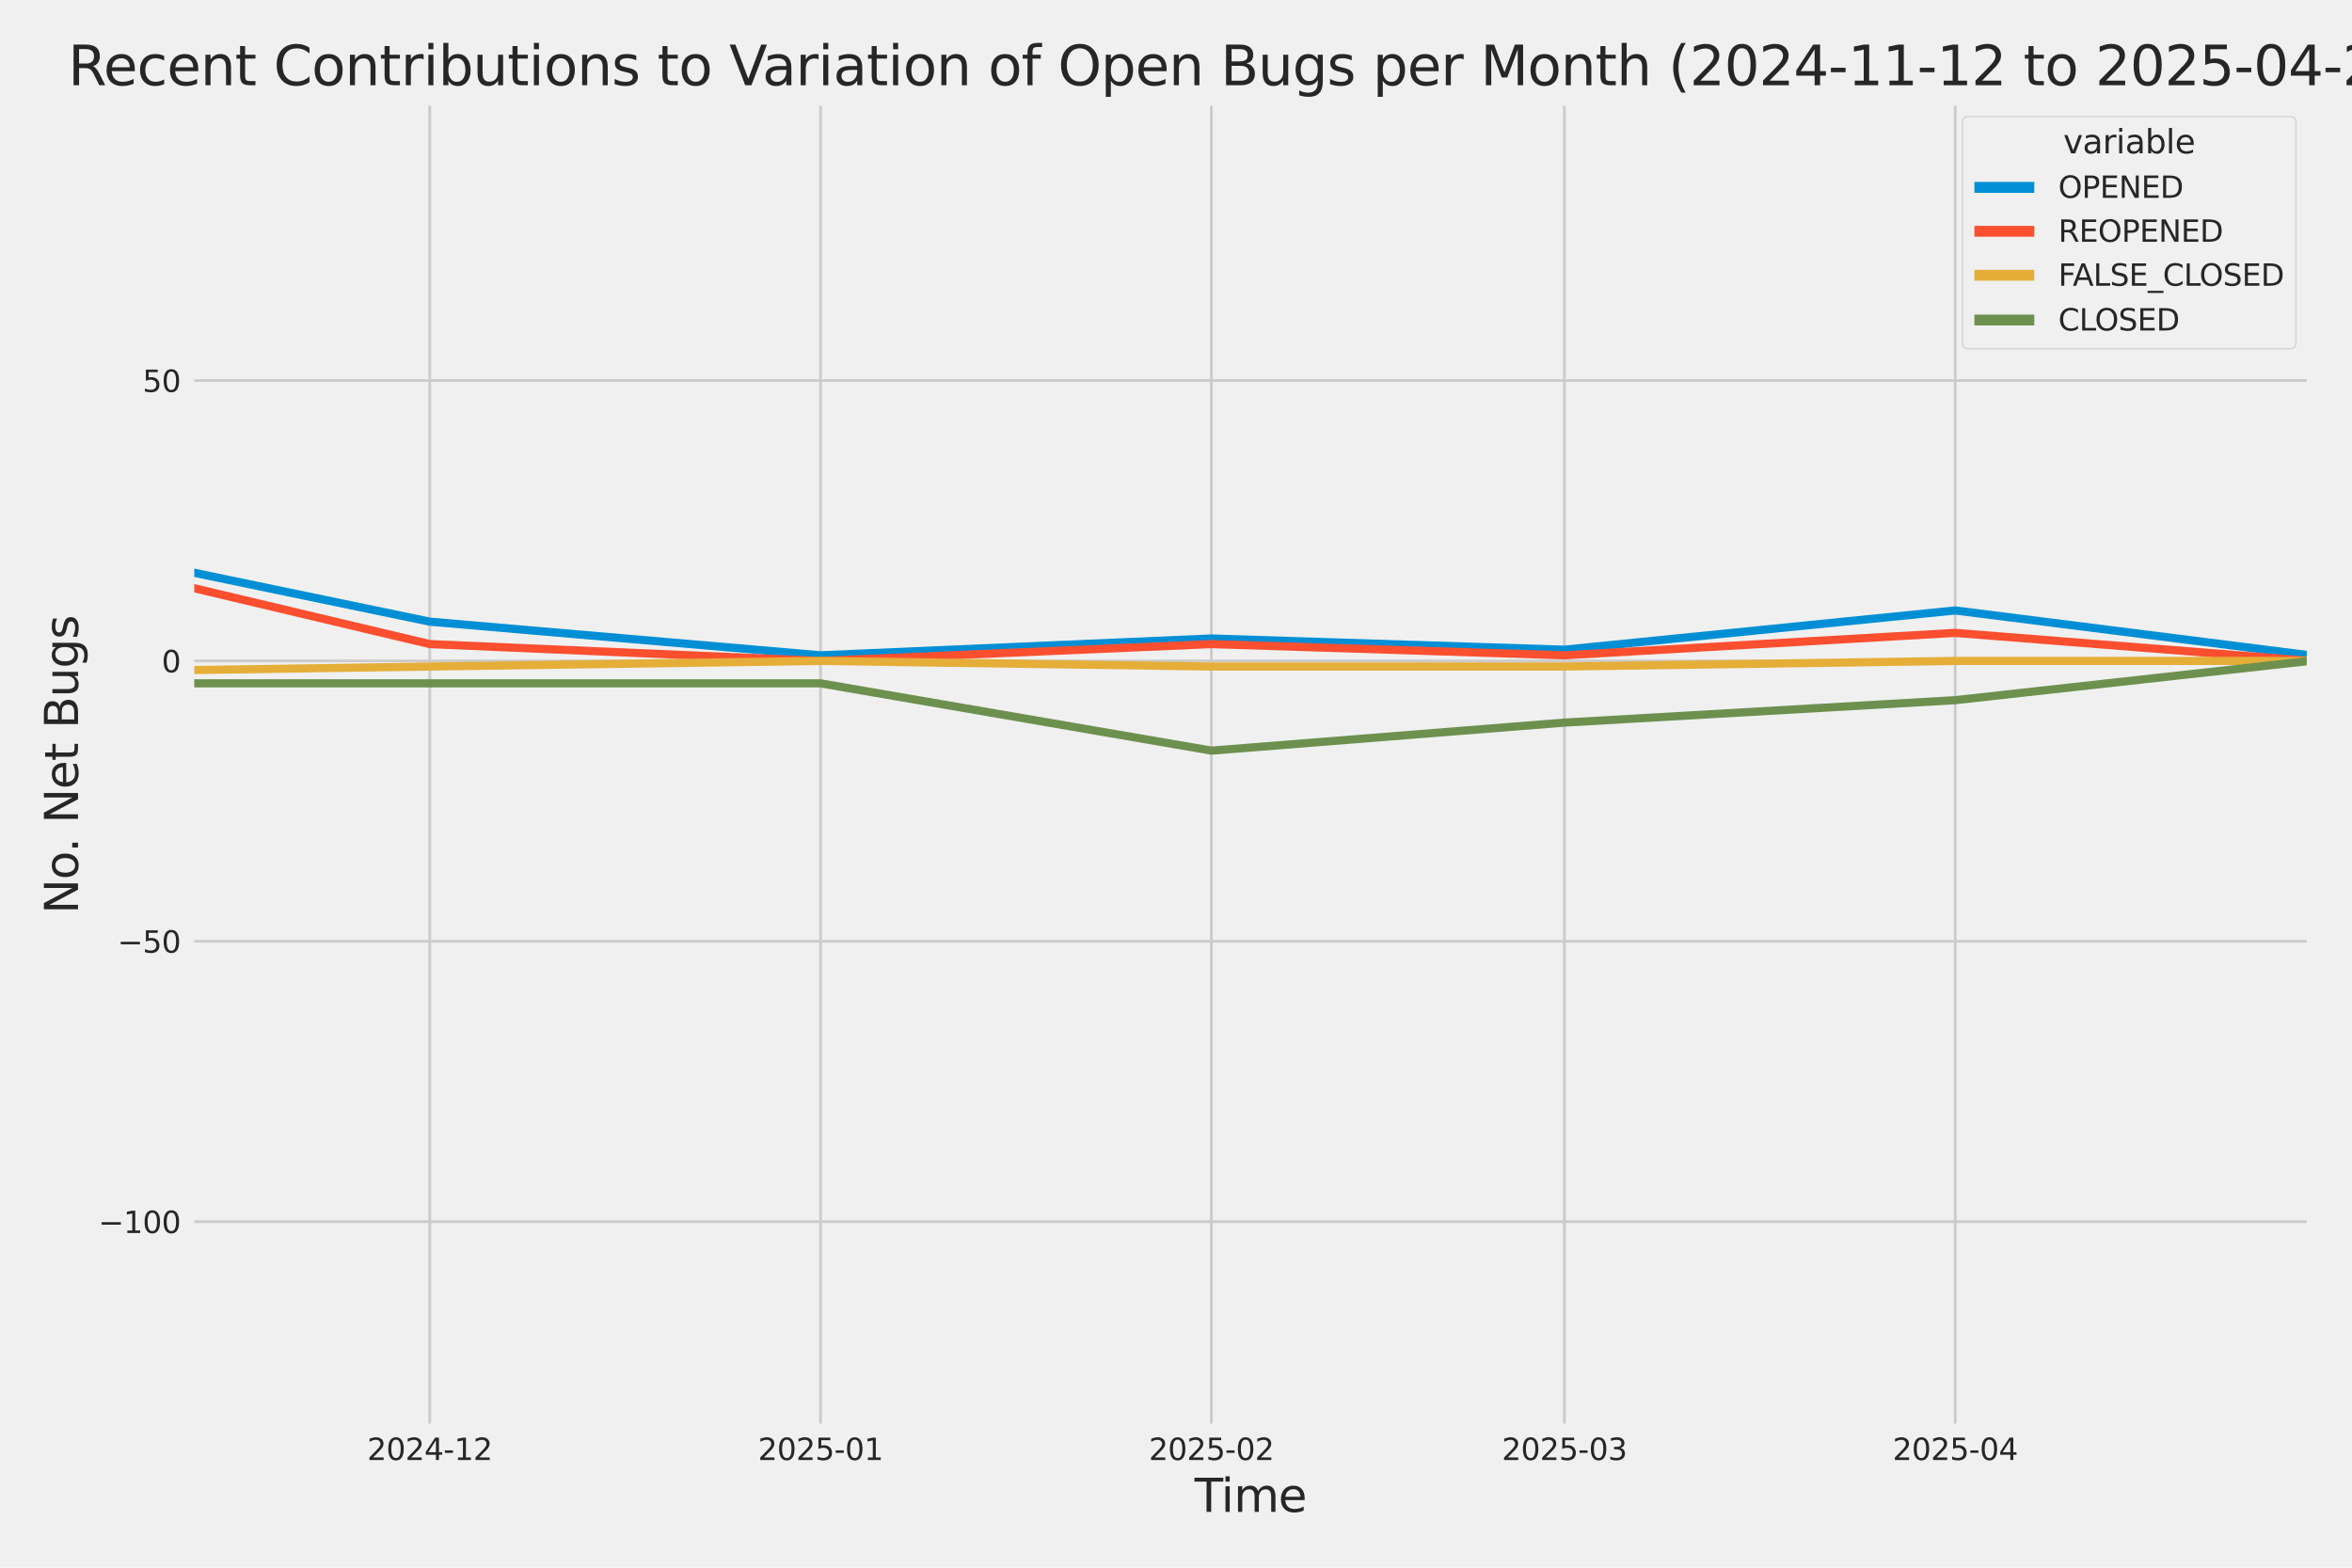 <?xml version="1.0" encoding="utf-8" standalone="no"?>
<!DOCTYPE svg PUBLIC "-//W3C//DTD SVG 1.1//EN"
  "http://www.w3.org/Graphics/SVG/1.1/DTD/svg11.dtd">
<svg xmlns:xlink="http://www.w3.org/1999/xlink" width="864pt" height="576pt" viewBox="0 0 864 576" xmlns="http://www.w3.org/2000/svg" version="1.1">
 <defs>
  <style type="text/css">*{stroke-linejoin: round; stroke-linecap: butt}</style>
 </defs>
 <g id="figure_1">
  <g id="patch_1">
   <path d="M 0 576 
L 864 576 
L 864 0 
L 0 0 
z
" style="fill: #f0f0f0"/>
  </g>
  <g id="axes_1">
   <g id="patch_2">
    <path d="M 69.87 524.58 
L 848.88 524.58 
L 848.88 37.32 
L 69.87 37.32 
z
" style="fill: #f0f0f0"/>
   </g>
   <g id="matplotlib.axis_1">
    <g id="xtick_1">
     <g id="line2d_1">
      <path d="M 157.863 524.58 
L 157.863 37.32 
" clip-path="url(#p06814d4022)" style="fill: none; stroke: #cbcbcb"/>
     </g>
     <g id="text_1">
      <!-- 2024-12 -->
      <g style="fill: #262626" transform="translate(134.883 536.438)scale(0.11 -0.11)">
       <defs>
        <path id="DejaVuSans-32" d="M 1228 531 
L 3431 531 
L 3431 0 
L 469 0 
L 469 531 
Q 828 903 1448 1529 
Q 2069 2156 2228 2338 
Q 2531 2678 2651 2914 
Q 2772 3150 2772 3378 
Q 2772 3750 2511 3984 
Q 2250 4219 1831 4219 
Q 1534 4219 1204 4116 
Q 875 4013 500 3803 
L 500 4441 
Q 881 4594 1212 4672 
Q 1544 4750 1819 4750 
Q 2544 4750 2975 4387 
Q 3406 4025 3406 3419 
Q 3406 3131 3298 2873 
Q 3191 2616 2906 2266 
Q 2828 2175 2409 1742 
Q 1991 1309 1228 531 
z
" transform="scale(0.016)"/>
        <path id="DejaVuSans-30" d="M 2034 4250 
Q 1547 4250 1301 3770 
Q 1056 3291 1056 2328 
Q 1056 1369 1301 889 
Q 1547 409 2034 409 
Q 2525 409 2770 889 
Q 3016 1369 3016 2328 
Q 3016 3291 2770 3770 
Q 2525 4250 2034 4250 
z
M 2034 4750 
Q 2819 4750 3233 4129 
Q 3647 3509 3647 2328 
Q 3647 1150 3233 529 
Q 2819 -91 2034 -91 
Q 1250 -91 836 529 
Q 422 1150 422 2328 
Q 422 3509 836 4129 
Q 1250 4750 2034 4750 
z
" transform="scale(0.016)"/>
        <path id="DejaVuSans-34" d="M 2419 4116 
L 825 1625 
L 2419 1625 
L 2419 4116 
z
M 2253 4666 
L 3047 4666 
L 3047 1625 
L 3713 1625 
L 3713 1100 
L 3047 1100 
L 3047 0 
L 2419 0 
L 2419 1100 
L 313 1100 
L 313 1709 
L 2253 4666 
z
" transform="scale(0.016)"/>
        <path id="DejaVuSans-2d" d="M 313 2009 
L 1997 2009 
L 1997 1497 
L 313 1497 
L 313 2009 
z
" transform="scale(0.016)"/>
        <path id="DejaVuSans-31" d="M 794 531 
L 1825 531 
L 1825 4091 
L 703 3866 
L 703 4441 
L 1819 4666 
L 2450 4666 
L 2450 531 
L 3481 531 
L 3481 0 
L 794 0 
L 794 531 
z
" transform="scale(0.016)"/>
       </defs>
       <use xlink:href="#DejaVuSans-32"/>
       <use xlink:href="#DejaVuSans-30" x="63.623"/>
       <use xlink:href="#DejaVuSans-32" x="127.246"/>
       <use xlink:href="#DejaVuSans-34" x="190.869"/>
       <use xlink:href="#DejaVuSans-2d" x="254.492"/>
       <use xlink:href="#DejaVuSans-31" x="290.576"/>
       <use xlink:href="#DejaVuSans-32" x="354.199"/>
      </g>
     </g>
    </g>
    <g id="xtick_2">
     <g id="line2d_2">
      <path d="M 301.431 524.58 
L 301.431 37.32 
" clip-path="url(#p06814d4022)" style="fill: none; stroke: #cbcbcb"/>
     </g>
     <g id="text_2">
      <!-- 2025-01 -->
      <g style="fill: #262626" transform="translate(278.45 536.438)scale(0.11 -0.11)">
       <defs>
        <path id="DejaVuSans-35" d="M 691 4666 
L 3169 4666 
L 3169 4134 
L 1269 4134 
L 1269 2991 
Q 1406 3038 1543 3061 
Q 1681 3084 1819 3084 
Q 2600 3084 3056 2656 
Q 3513 2228 3513 1497 
Q 3513 744 3044 326 
Q 2575 -91 1722 -91 
Q 1428 -91 1123 -41 
Q 819 9 494 109 
L 494 744 
Q 775 591 1075 516 
Q 1375 441 1709 441 
Q 2250 441 2565 725 
Q 2881 1009 2881 1497 
Q 2881 1984 2565 2268 
Q 2250 2553 1709 2553 
Q 1456 2553 1204 2497 
Q 953 2441 691 2322 
L 691 4666 
z
" transform="scale(0.016)"/>
       </defs>
       <use xlink:href="#DejaVuSans-32"/>
       <use xlink:href="#DejaVuSans-30" x="63.623"/>
       <use xlink:href="#DejaVuSans-32" x="127.246"/>
       <use xlink:href="#DejaVuSans-35" x="190.869"/>
       <use xlink:href="#DejaVuSans-2d" x="254.492"/>
       <use xlink:href="#DejaVuSans-30" x="290.576"/>
       <use xlink:href="#DejaVuSans-31" x="354.199"/>
      </g>
     </g>
    </g>
    <g id="xtick_3">
     <g id="line2d_3">
      <path d="M 444.999 524.58 
L 444.999 37.32 
" clip-path="url(#p06814d4022)" style="fill: none; stroke: #cbcbcb"/>
     </g>
     <g id="text_3">
      <!-- 2025-02 -->
      <g style="fill: #262626" transform="translate(422.018 536.438)scale(0.11 -0.11)">
       <use xlink:href="#DejaVuSans-32"/>
       <use xlink:href="#DejaVuSans-30" x="63.623"/>
       <use xlink:href="#DejaVuSans-32" x="127.246"/>
       <use xlink:href="#DejaVuSans-35" x="190.869"/>
       <use xlink:href="#DejaVuSans-2d" x="254.492"/>
       <use xlink:href="#DejaVuSans-30" x="290.576"/>
       <use xlink:href="#DejaVuSans-32" x="354.199"/>
      </g>
     </g>
    </g>
    <g id="xtick_4">
     <g id="line2d_4">
      <path d="M 574.673 524.58 
L 574.673 37.32 
" clip-path="url(#p06814d4022)" style="fill: none; stroke: #cbcbcb"/>
     </g>
     <g id="text_4">
      <!-- 2025-03 -->
      <g style="fill: #262626" transform="translate(551.692 536.438)scale(0.11 -0.11)">
       <defs>
        <path id="DejaVuSans-33" d="M 2597 2516 
Q 3050 2419 3304 2112 
Q 3559 1806 3559 1356 
Q 3559 666 3084 287 
Q 2609 -91 1734 -91 
Q 1441 -91 1130 -33 
Q 819 25 488 141 
L 488 750 
Q 750 597 1062 519 
Q 1375 441 1716 441 
Q 2309 441 2620 675 
Q 2931 909 2931 1356 
Q 2931 1769 2642 2001 
Q 2353 2234 1838 2234 
L 1294 2234 
L 1294 2753 
L 1863 2753 
Q 2328 2753 2575 2939 
Q 2822 3125 2822 3475 
Q 2822 3834 2567 4026 
Q 2313 4219 1838 4219 
Q 1578 4219 1281 4162 
Q 984 4106 628 3988 
L 628 4550 
Q 988 4650 1302 4700 
Q 1616 4750 1894 4750 
Q 2613 4750 3031 4423 
Q 3450 4097 3450 3541 
Q 3450 3153 3228 2886 
Q 3006 2619 2597 2516 
z
" transform="scale(0.016)"/>
       </defs>
       <use xlink:href="#DejaVuSans-32"/>
       <use xlink:href="#DejaVuSans-30" x="63.623"/>
       <use xlink:href="#DejaVuSans-32" x="127.246"/>
       <use xlink:href="#DejaVuSans-35" x="190.869"/>
       <use xlink:href="#DejaVuSans-2d" x="254.492"/>
       <use xlink:href="#DejaVuSans-30" x="290.576"/>
       <use xlink:href="#DejaVuSans-33" x="354.199"/>
      </g>
     </g>
    </g>
    <g id="xtick_5">
     <g id="line2d_5">
      <path d="M 718.241 524.58 
L 718.241 37.32 
" clip-path="url(#p06814d4022)" style="fill: none; stroke: #cbcbcb"/>
     </g>
     <g id="text_5">
      <!-- 2025-04 -->
      <g style="fill: #262626" transform="translate(695.26 536.438)scale(0.11 -0.11)">
       <use xlink:href="#DejaVuSans-32"/>
       <use xlink:href="#DejaVuSans-30" x="63.623"/>
       <use xlink:href="#DejaVuSans-32" x="127.246"/>
       <use xlink:href="#DejaVuSans-35" x="190.869"/>
       <use xlink:href="#DejaVuSans-2d" x="254.492"/>
       <use xlink:href="#DejaVuSans-30" x="290.576"/>
       <use xlink:href="#DejaVuSans-34" x="354.199"/>
      </g>
     </g>
    </g>
    <g id="text_6">
     <!-- Time -->
     <g style="fill: #262626" transform="translate(438.823 555.491)scale(0.168 -0.168)">
      <defs>
       <path id="DejaVuSans-54" d="M -19 4666 
L 3928 4666 
L 3928 4134 
L 2272 4134 
L 2272 0 
L 1638 0 
L 1638 4134 
L -19 4134 
L -19 4666 
z
" transform="scale(0.016)"/>
       <path id="DejaVuSans-69" d="M 603 3500 
L 1178 3500 
L 1178 0 
L 603 0 
L 603 3500 
z
M 603 4863 
L 1178 4863 
L 1178 4134 
L 603 4134 
L 603 4863 
z
" transform="scale(0.016)"/>
       <path id="DejaVuSans-6d" d="M 3328 2828 
Q 3544 3216 3844 3400 
Q 4144 3584 4550 3584 
Q 5097 3584 5394 3201 
Q 5691 2819 5691 2113 
L 5691 0 
L 5113 0 
L 5113 2094 
Q 5113 2597 4934 2840 
Q 4756 3084 4391 3084 
Q 3944 3084 3684 2787 
Q 3425 2491 3425 1978 
L 3425 0 
L 2847 0 
L 2847 2094 
Q 2847 2600 2669 2842 
Q 2491 3084 2119 3084 
Q 1678 3084 1418 2786 
Q 1159 2488 1159 1978 
L 1159 0 
L 581 0 
L 581 3500 
L 1159 3500 
L 1159 2956 
Q 1356 3278 1631 3431 
Q 1906 3584 2284 3584 
Q 2666 3584 2933 3390 
Q 3200 3197 3328 2828 
z
" transform="scale(0.016)"/>
       <path id="DejaVuSans-65" d="M 3597 1894 
L 3597 1613 
L 953 1613 
Q 991 1019 1311 708 
Q 1631 397 2203 397 
Q 2534 397 2845 478 
Q 3156 559 3463 722 
L 3463 178 
Q 3153 47 2828 -22 
Q 2503 -91 2169 -91 
Q 1331 -91 842 396 
Q 353 884 353 1716 
Q 353 2575 817 3079 
Q 1281 3584 2069 3584 
Q 2775 3584 3186 3129 
Q 3597 2675 3597 1894 
z
M 3022 2063 
Q 3016 2534 2758 2815 
Q 2500 3097 2075 3097 
Q 1594 3097 1305 2825 
Q 1016 2553 972 2059 
L 3022 2063 
z
" transform="scale(0.016)"/>
      </defs>
      <use xlink:href="#DejaVuSans-54"/>
      <use xlink:href="#DejaVuSans-69" x="57.959"/>
      <use xlink:href="#DejaVuSans-6d" x="85.742"/>
      <use xlink:href="#DejaVuSans-65" x="183.154"/>
     </g>
    </g>
   </g>
   <g id="matplotlib.axis_2">
    <g id="ytick_1">
     <g id="line2d_6">
      <path d="M 69.87 448.864 
L 848.88 448.864 
" clip-path="url(#p06814d4022)" style="fill: none; stroke: #cbcbcb"/>
     </g>
     <g id="text_7">
      <!-- −100 -->
      <g style="fill: #262626" transform="translate(36.156 453.043)scale(0.11 -0.11)">
       <defs>
        <path id="DejaVuSans-2212" d="M 678 2272 
L 4684 2272 
L 4684 1741 
L 678 1741 
L 678 2272 
z
" transform="scale(0.016)"/>
       </defs>
       <use xlink:href="#DejaVuSans-2212"/>
       <use xlink:href="#DejaVuSans-31" x="83.789"/>
       <use xlink:href="#DejaVuSans-30" x="147.412"/>
       <use xlink:href="#DejaVuSans-30" x="211.035"/>
      </g>
     </g>
    </g>
    <g id="ytick_2">
     <g id="line2d_7">
      <path d="M 69.87 345.849 
L 848.88 345.849 
" clip-path="url(#p06814d4022)" style="fill: none; stroke: #cbcbcb"/>
     </g>
     <g id="text_8">
      <!-- −50 -->
      <g style="fill: #262626" transform="translate(43.155 350.028)scale(0.11 -0.11)">
       <use xlink:href="#DejaVuSans-2212"/>
       <use xlink:href="#DejaVuSans-35" x="83.789"/>
       <use xlink:href="#DejaVuSans-30" x="147.412"/>
      </g>
     </g>
    </g>
    <g id="ytick_3">
     <g id="line2d_8">
      <path d="M 69.87 242.835 
L 848.88 242.835 
" clip-path="url(#p06814d4022)" style="fill: none; stroke: #cbcbcb"/>
     </g>
     <g id="text_9">
      <!-- 0 -->
      <g style="fill: #262626" transform="translate(59.371 247.014)scale(0.11 -0.11)">
       <use xlink:href="#DejaVuSans-30"/>
      </g>
     </g>
    </g>
    <g id="ytick_4">
     <g id="line2d_9">
      <path d="M 69.87 139.82 
L 848.88 139.82 
" clip-path="url(#p06814d4022)" style="fill: none; stroke: #cbcbcb"/>
     </g>
     <g id="text_10">
      <!-- 50 -->
      <g style="fill: #262626" transform="translate(52.373 143.999)scale(0.11 -0.11)">
       <use xlink:href="#DejaVuSans-35"/>
       <use xlink:href="#DejaVuSans-30" x="63.623"/>
      </g>
     </g>
    </g>
    <g id="text_11">
     <!-- No. Net Bugs -->
     <g style="fill: #262626" transform="translate(28.662 335.777)rotate(-90)scale(0.168 -0.168)">
      <defs>
       <path id="DejaVuSans-4e" d="M 628 4666 
L 1478 4666 
L 3547 763 
L 3547 4666 
L 4159 4666 
L 4159 0 
L 3309 0 
L 1241 3903 
L 1241 0 
L 628 0 
L 628 4666 
z
" transform="scale(0.016)"/>
       <path id="DejaVuSans-6f" d="M 1959 3097 
Q 1497 3097 1228 2736 
Q 959 2375 959 1747 
Q 959 1119 1226 758 
Q 1494 397 1959 397 
Q 2419 397 2687 759 
Q 2956 1122 2956 1747 
Q 2956 2369 2687 2733 
Q 2419 3097 1959 3097 
z
M 1959 3584 
Q 2709 3584 3137 3096 
Q 3566 2609 3566 1747 
Q 3566 888 3137 398 
Q 2709 -91 1959 -91 
Q 1206 -91 779 398 
Q 353 888 353 1747 
Q 353 2609 779 3096 
Q 1206 3584 1959 3584 
z
" transform="scale(0.016)"/>
       <path id="DejaVuSans-2e" d="M 684 794 
L 1344 794 
L 1344 0 
L 684 0 
L 684 794 
z
" transform="scale(0.016)"/>
       <path id="DejaVuSans-20" transform="scale(0.016)"/>
       <path id="DejaVuSans-74" d="M 1172 4494 
L 1172 3500 
L 2356 3500 
L 2356 3053 
L 1172 3053 
L 1172 1153 
Q 1172 725 1289 603 
Q 1406 481 1766 481 
L 2356 481 
L 2356 0 
L 1766 0 
Q 1100 0 847 248 
Q 594 497 594 1153 
L 594 3053 
L 172 3053 
L 172 3500 
L 594 3500 
L 594 4494 
L 1172 4494 
z
" transform="scale(0.016)"/>
       <path id="DejaVuSans-42" d="M 1259 2228 
L 1259 519 
L 2272 519 
Q 2781 519 3026 730 
Q 3272 941 3272 1375 
Q 3272 1813 3026 2020 
Q 2781 2228 2272 2228 
L 1259 2228 
z
M 1259 4147 
L 1259 2741 
L 2194 2741 
Q 2656 2741 2882 2914 
Q 3109 3088 3109 3444 
Q 3109 3797 2882 3972 
Q 2656 4147 2194 4147 
L 1259 4147 
z
M 628 4666 
L 2241 4666 
Q 2963 4666 3353 4366 
Q 3744 4066 3744 3513 
Q 3744 3084 3544 2831 
Q 3344 2578 2956 2516 
Q 3422 2416 3680 2098 
Q 3938 1781 3938 1306 
Q 3938 681 3513 340 
Q 3088 0 2303 0 
L 628 0 
L 628 4666 
z
" transform="scale(0.016)"/>
       <path id="DejaVuSans-75" d="M 544 1381 
L 544 3500 
L 1119 3500 
L 1119 1403 
Q 1119 906 1312 657 
Q 1506 409 1894 409 
Q 2359 409 2629 706 
Q 2900 1003 2900 1516 
L 2900 3500 
L 3475 3500 
L 3475 0 
L 2900 0 
L 2900 538 
Q 2691 219 2414 64 
Q 2138 -91 1772 -91 
Q 1169 -91 856 284 
Q 544 659 544 1381 
z
M 1991 3584 
L 1991 3584 
z
" transform="scale(0.016)"/>
       <path id="DejaVuSans-67" d="M 2906 1791 
Q 2906 2416 2648 2759 
Q 2391 3103 1925 3103 
Q 1463 3103 1205 2759 
Q 947 2416 947 1791 
Q 947 1169 1205 825 
Q 1463 481 1925 481 
Q 2391 481 2648 825 
Q 2906 1169 2906 1791 
z
M 3481 434 
Q 3481 -459 3084 -895 
Q 2688 -1331 1869 -1331 
Q 1566 -1331 1297 -1286 
Q 1028 -1241 775 -1147 
L 775 -588 
Q 1028 -725 1275 -790 
Q 1522 -856 1778 -856 
Q 2344 -856 2625 -561 
Q 2906 -266 2906 331 
L 2906 616 
Q 2728 306 2450 153 
Q 2172 0 1784 0 
Q 1141 0 747 490 
Q 353 981 353 1791 
Q 353 2603 747 3093 
Q 1141 3584 1784 3584 
Q 2172 3584 2450 3431 
Q 2728 3278 2906 2969 
L 2906 3500 
L 3481 3500 
L 3481 434 
z
" transform="scale(0.016)"/>
       <path id="DejaVuSans-73" d="M 2834 3397 
L 2834 2853 
Q 2591 2978 2328 3040 
Q 2066 3103 1784 3103 
Q 1356 3103 1142 2972 
Q 928 2841 928 2578 
Q 928 2378 1081 2264 
Q 1234 2150 1697 2047 
L 1894 2003 
Q 2506 1872 2764 1633 
Q 3022 1394 3022 966 
Q 3022 478 2636 193 
Q 2250 -91 1575 -91 
Q 1294 -91 989 -36 
Q 684 19 347 128 
L 347 722 
Q 666 556 975 473 
Q 1284 391 1588 391 
Q 1994 391 2212 530 
Q 2431 669 2431 922 
Q 2431 1156 2273 1281 
Q 2116 1406 1581 1522 
L 1381 1569 
Q 847 1681 609 1914 
Q 372 2147 372 2553 
Q 372 3047 722 3315 
Q 1072 3584 1716 3584 
Q 2034 3584 2315 3537 
Q 2597 3491 2834 3397 
z
" transform="scale(0.016)"/>
      </defs>
      <use xlink:href="#DejaVuSans-4e"/>
      <use xlink:href="#DejaVuSans-6f" x="74.805"/>
      <use xlink:href="#DejaVuSans-2e" x="134.236"/>
      <use xlink:href="#DejaVuSans-20" x="166.023"/>
      <use xlink:href="#DejaVuSans-4e" x="197.811"/>
      <use xlink:href="#DejaVuSans-65" x="272.615"/>
      <use xlink:href="#DejaVuSans-74" x="334.139"/>
      <use xlink:href="#DejaVuSans-20" x="373.348"/>
      <use xlink:href="#DejaVuSans-42" x="405.135"/>
      <use xlink:href="#DejaVuSans-75" x="473.738"/>
      <use xlink:href="#DejaVuSans-67" x="537.117"/>
      <use xlink:href="#DejaVuSans-73" x="600.594"/>
     </g>
    </g>
   </g>
   <g id="PolyCollection_1">
    <path d="M -14222.074 228.412 
L -14222.074 228.412 
L -14083.137 226.352 
L -13939.569 230.473 
L -13796.001 238.714 
L -13657.065 162.483 
L -13513.497 189.267 
L -13374.56 185.146 
L -13230.993 213.99 
L -13087.425 121.277 
L -12957.751 207.809 
L -12814.183 185.146 
L -12675.246 205.749 
L -12531.679 189.267 
L -12392.742 172.784 
L -12249.174 220.171 
L -12105.606 218.111 
L -11966.67 224.292 
L -11823.102 98.614 
L -11684.165 176.905 
L -11540.598 220.171 
L -11397.03 224.292 
L -11267.356 226.352 
L -11123.788 230.473 
L -10984.851 211.93 
L -10841.283 213.99 
L -10702.347 216.051 
L -10558.779 220.171 
L -10415.211 216.051 
L -10276.275 230.473 
L -10132.707 170.724 
L -9993.77 183.086 
L -9850.202 216.051 
L -9706.635 230.473 
L -9576.96 203.689 
L -9433.393 201.629 
L -9294.456 193.387 
L -9150.888 148.061 
L -9011.952 98.614 
L -8868.384 193.387 
L -8724.816 191.327 
L -8585.879 203.689 
L -8442.312 205.749 
L -8303.375 158.362 
L -8159.807 84.192 
L -8016.239 197.508 
L -7881.934 209.87 
L -7738.366 183.086 
L -7599.43 226.352 
L -7455.862 176.905 
L -7316.925 183.086 
L -7173.357 110.976 
L -7029.79 199.568 
L -6890.853 150.121 
L -6747.285 168.664 
L -6608.349 181.026 
L -6464.781 59.468 
L -6321.213 164.543 
L -6191.539 178.965 
L -6047.971 158.362 
L -5909.035 172.784 
L -5765.467 170.724 
L -5626.53 172.784 
L -5482.962 166.604 
L -5339.395 185.146 
L -5200.458 178.965 
L -5056.89 139.82 
L -4917.954 61.528 
L -4774.386 187.207 
L -4630.818 172.784 
L -4501.144 205.749 
L -4357.576 92.433 
L -4218.639 106.855 
L -4075.072 170.724 
L -3936.135 127.458 
L -3792.567 160.423 
L -3648.999 185.146 
L -3510.063 187.207 
L -3366.495 205.749 
L -3227.558 209.87 
L -3083.991 226.352 
L -2940.423 216.051 
L -2810.749 220.171 
L -2667.181 216.051 
L -2528.244 220.171 
L -2384.676 220.171 
L -2245.74 205.749 
L -2102.172 218.111 
L -1958.604 228.412 
L -1819.668 236.654 
L -1676.1 222.232 
L -1537.163 197.508 
L -1393.595 213.99 
L -1250.028 238.714 
L -1115.722 242.835 
L -972.154 187.207 
L -833.218 228.412 
L -689.65 193.387 
L -550.713 230.473 
L -407.146 240.774 
L -263.578 240.774 
L -124.641 238.714 
L 18.927 199.568 
L 157.863 228.412 
L 301.431 240.774 
L 444.999 234.593 
L 574.673 238.714 
L 718.241 224.292 
L 718.241 224.292 
L 718.241 224.292 
L 574.673 238.714 
L 444.999 234.593 
L 301.431 240.774 
L 157.863 228.412 
L 18.927 199.568 
L -124.641 238.714 
L -263.578 240.774 
L -407.146 240.774 
L -550.713 230.473 
L -689.65 193.387 
L -833.218 228.412 
L -972.154 187.207 
L -1115.722 242.835 
L -1250.028 238.714 
L -1393.595 213.99 
L -1537.163 197.508 
L -1676.1 222.232 
L -1819.668 236.654 
L -1958.604 228.412 
L -2102.172 218.111 
L -2245.74 205.749 
L -2384.676 220.171 
L -2528.244 220.171 
L -2667.181 216.051 
L -2810.749 220.171 
L -2940.423 216.051 
L -3083.991 226.352 
L -3227.558 209.87 
L -3366.495 205.749 
L -3510.063 187.207 
L -3648.999 185.146 
L -3792.567 160.423 
L -3936.135 127.458 
L -4075.072 170.724 
L -4218.639 106.855 
L -4357.576 92.433 
L -4501.144 205.749 
L -4630.818 172.784 
L -4774.386 187.207 
L -4917.954 61.528 
L -5056.89 139.82 
L -5200.458 178.965 
L -5339.395 185.146 
L -5482.962 166.604 
L -5626.53 172.784 
L -5765.467 170.724 
L -5909.035 172.784 
L -6047.971 158.362 
L -6191.539 178.965 
L -6321.213 164.543 
L -6464.781 59.468 
L -6608.349 181.026 
L -6747.285 168.664 
L -6890.853 150.121 
L -7029.79 199.568 
L -7173.357 110.976 
L -7316.925 183.086 
L -7455.862 176.905 
L -7599.43 226.352 
L -7738.366 183.086 
L -7881.934 209.87 
L -8016.239 197.508 
L -8159.807 84.192 
L -8303.375 158.362 
L -8442.312 205.749 
L -8585.879 203.689 
L -8724.816 191.327 
L -8868.384 193.387 
L -9011.952 98.614 
L -9150.888 148.061 
L -9294.456 193.387 
L -9433.393 201.629 
L -9576.96 203.689 
L -9706.635 230.473 
L -9850.202 216.051 
L -9993.77 183.086 
L -10132.707 170.724 
L -10276.275 230.473 
L -10415.211 216.051 
L -10558.779 220.171 
L -10702.347 216.051 
L -10841.283 213.99 
L -10984.851 211.93 
L -11123.788 230.473 
L -11267.356 226.352 
L -11397.03 224.292 
L -11540.598 220.171 
L -11684.165 176.905 
L -11823.102 98.614 
L -11966.67 224.292 
L -12105.606 218.111 
L -12249.174 220.171 
L -12392.742 172.784 
L -12531.679 189.267 
L -12675.246 205.749 
L -12814.183 185.146 
L -12957.751 207.809 
L -13087.425 121.277 
L -13230.993 213.99 
L -13374.56 185.146 
L -13513.497 189.267 
L -13657.065 162.483 
L -13796.001 238.714 
L -13939.569 230.473 
L -14083.137 226.352 
L -14222.074 228.412 
z
" clip-path="url(#p06814d4022)" style="fill: #008fd5; fill-opacity: 0.2; stroke: #008fd5; stroke-opacity: 0.2; stroke-width: 0.5"/>
   </g>
   <g id="PolyCollection_2">
    <path d="M -14222.074 242.835 
L -14222.074 242.835 
L -14083.137 242.835 
L -13939.569 242.835 
L -13796.001 242.835 
L -13657.065 242.835 
L -13513.497 236.654 
L -13374.56 242.835 
L -13230.993 242.835 
L -13087.425 236.654 
L -12957.751 242.835 
L -12814.183 242.835 
L -12675.246 238.714 
L -12531.679 242.835 
L -12392.742 240.774 
L -12249.174 242.835 
L -12105.606 238.714 
L -11966.67 240.774 
L -11823.102 207.809 
L -11684.165 230.473 
L -11540.598 242.835 
L -11397.03 242.835 
L -11267.356 242.835 
L -11123.788 242.835 
L -10984.851 242.835 
L -10841.283 240.774 
L -10702.347 242.835 
L -10558.779 242.835 
L -10415.211 238.714 
L -10276.275 238.714 
L -10132.707 242.835 
L -9993.77 242.835 
L -9850.202 238.714 
L -9706.635 242.835 
L -9576.96 236.654 
L -9433.393 242.835 
L -9294.456 242.835 
L -9150.888 230.473 
L -9011.952 218.111 
L -8868.384 238.714 
L -8724.816 240.774 
L -8585.879 240.774 
L -8442.312 232.533 
L -8303.375 238.714 
L -8159.807 224.292 
L -8016.239 242.835 
L -7881.934 242.835 
L -7738.366 240.774 
L -7599.43 242.835 
L -7455.862 242.835 
L -7316.925 238.714 
L -7173.357 236.654 
L -7029.79 238.714 
L -6890.853 242.835 
L -6747.285 234.593 
L -6608.349 232.533 
L -6464.781 240.774 
L -6321.213 234.593 
L -6191.539 232.533 
L -6047.971 218.111 
L -5909.035 224.292 
L -5765.467 240.774 
L -5626.53 240.774 
L -5482.962 236.654 
L -5339.395 234.593 
L -5200.458 242.835 
L -5056.89 213.99 
L -4917.954 242.835 
L -4774.386 216.051 
L -4630.818 240.774 
L -4501.144 234.593 
L -4357.576 234.593 
L -4218.639 232.533 
L -4075.072 242.835 
L -3936.135 201.629 
L -3792.567 230.473 
L -3648.999 232.533 
L -3510.063 224.292 
L -3366.495 226.352 
L -3227.558 224.292 
L -3083.991 240.774 
L -2940.423 232.533 
L -2810.749 238.714 
L -2667.181 230.473 
L -2528.244 242.835 
L -2384.676 234.593 
L -2245.74 240.774 
L -2102.172 242.835 
L -1958.604 242.835 
L -1819.668 242.835 
L -1676.1 242.835 
L -1537.163 242.835 
L -1393.595 242.835 
L -1250.028 242.835 
L -1115.722 242.835 
L -972.154 242.835 
L -833.218 238.714 
L -689.65 203.689 
L -550.713 232.533 
L -407.146 240.774 
L -263.578 240.774 
L -124.641 242.835 
L 18.927 203.689 
L 157.863 236.654 
L 301.431 242.835 
L 444.999 236.654 
L 574.673 240.774 
L 718.241 232.533 
L 718.241 232.533 
L 718.241 232.533 
L 574.673 240.774 
L 444.999 236.654 
L 301.431 242.835 
L 157.863 236.654 
L 18.927 203.689 
L -124.641 242.835 
L -263.578 240.774 
L -407.146 240.774 
L -550.713 232.533 
L -689.65 203.689 
L -833.218 238.714 
L -972.154 242.835 
L -1115.722 242.835 
L -1250.028 242.835 
L -1393.595 242.835 
L -1537.163 242.835 
L -1676.1 242.835 
L -1819.668 242.835 
L -1958.604 242.835 
L -2102.172 242.835 
L -2245.74 240.774 
L -2384.676 234.593 
L -2528.244 242.835 
L -2667.181 230.473 
L -2810.749 238.714 
L -2940.423 232.533 
L -3083.991 240.774 
L -3227.558 224.292 
L -3366.495 226.352 
L -3510.063 224.292 
L -3648.999 232.533 
L -3792.567 230.473 
L -3936.135 201.629 
L -4075.072 242.835 
L -4218.639 232.533 
L -4357.576 234.593 
L -4501.144 234.593 
L -4630.818 240.774 
L -4774.386 216.051 
L -4917.954 242.835 
L -5056.89 213.99 
L -5200.458 242.835 
L -5339.395 234.593 
L -5482.962 236.654 
L -5626.53 240.774 
L -5765.467 240.774 
L -5909.035 224.292 
L -6047.971 218.111 
L -6191.539 232.533 
L -6321.213 234.593 
L -6464.781 240.774 
L -6608.349 232.533 
L -6747.285 234.593 
L -6890.853 242.835 
L -7029.79 238.714 
L -7173.357 236.654 
L -7316.925 238.714 
L -7455.862 242.835 
L -7599.43 242.835 
L -7738.366 240.774 
L -7881.934 242.835 
L -8016.239 242.835 
L -8159.807 224.292 
L -8303.375 238.714 
L -8442.312 232.533 
L -8585.879 240.774 
L -8724.816 240.774 
L -8868.384 238.714 
L -9011.952 218.111 
L -9150.888 230.473 
L -9294.456 242.835 
L -9433.393 242.835 
L -9576.96 236.654 
L -9706.635 242.835 
L -9850.202 238.714 
L -9993.77 242.835 
L -10132.707 242.835 
L -10276.275 238.714 
L -10415.211 238.714 
L -10558.779 242.835 
L -10702.347 242.835 
L -10841.283 240.774 
L -10984.851 242.835 
L -11123.788 242.835 
L -11267.356 242.835 
L -11397.03 242.835 
L -11540.598 242.835 
L -11684.165 230.473 
L -11823.102 207.809 
L -11966.67 240.774 
L -12105.606 238.714 
L -12249.174 242.835 
L -12392.742 240.774 
L -12531.679 242.835 
L -12675.246 238.714 
L -12814.183 242.835 
L -12957.751 242.835 
L -13087.425 236.654 
L -13230.993 242.835 
L -13374.56 242.835 
L -13513.497 236.654 
L -13657.065 242.835 
L -13796.001 242.835 
L -13939.569 242.835 
L -14083.137 242.835 
L -14222.074 242.835 
z
" clip-path="url(#p06814d4022)" style="fill: #fc4f30; fill-opacity: 0.2; stroke: #fc4f30; stroke-opacity: 0.2; stroke-width: 0.5"/>
   </g>
   <g id="PolyCollection_3">
    <path d="M -14222.074 242.835 
L -14222.074 242.835 
L -14083.137 242.835 
L -13939.569 242.835 
L -13796.001 242.835 
L -13657.065 242.835 
L -13513.497 246.955 
L -13374.56 242.835 
L -13230.993 242.835 
L -13087.425 246.955 
L -12957.751 242.835 
L -12814.183 242.835 
L -12675.246 246.955 
L -12531.679 242.835 
L -12392.742 242.835 
L -12249.174 242.835 
L -12105.606 244.895 
L -11966.67 244.895 
L -11823.102 269.618 
L -11684.165 246.955 
L -11540.598 242.835 
L -11397.03 242.835 
L -11267.356 242.835 
L -11123.788 242.835 
L -10984.851 242.835 
L -10841.283 244.895 
L -10702.347 242.835 
L -10558.779 242.835 
L -10415.211 244.895 
L -10276.275 244.895 
L -10132.707 242.835 
L -9993.77 242.835 
L -9850.202 242.835 
L -9706.635 242.835 
L -9576.96 246.955 
L -9433.393 242.835 
L -9294.456 242.835 
L -9150.888 251.076 
L -9011.952 265.498 
L -8868.384 246.955 
L -8724.816 244.895 
L -8585.879 242.835 
L -8442.312 246.955 
L -8303.375 246.955 
L -8159.807 257.257 
L -8016.239 242.835 
L -7881.934 242.835 
L -7738.366 244.895 
L -7599.43 242.835 
L -7455.862 242.835 
L -7316.925 242.835 
L -7173.357 249.015 
L -7029.79 244.895 
L -6890.853 242.835 
L -6747.285 249.015 
L -6608.349 242.835 
L -6464.781 244.895 
L -6321.213 246.955 
L -6191.539 251.076 
L -6047.971 255.196 
L -5909.035 255.196 
L -5765.467 244.895 
L -5626.53 244.895 
L -5482.962 246.955 
L -5339.395 244.895 
L -5200.458 242.835 
L -5056.89 257.257 
L -4917.954 242.835 
L -4774.386 253.136 
L -4630.818 244.895 
L -4501.144 251.076 
L -4357.576 246.955 
L -4218.639 246.955 
L -4075.072 242.835 
L -3936.135 281.98 
L -3792.567 249.015 
L -3648.999 249.015 
L -3510.063 251.076 
L -3366.495 246.955 
L -3227.558 257.257 
L -3083.991 244.895 
L -2940.423 244.895 
L -2810.749 242.835 
L -2667.181 251.076 
L -2528.244 242.835 
L -2384.676 244.895 
L -2245.74 242.835 
L -2102.172 242.835 
L -1958.604 242.835 
L -1819.668 242.835 
L -1676.1 242.835 
L -1537.163 242.835 
L -1393.595 242.835 
L -1250.028 242.835 
L -1115.722 242.835 
L -972.154 242.835 
L -833.218 246.955 
L -689.65 246.955 
L -550.713 244.895 
L -407.146 242.835 
L -263.578 244.895 
L -124.641 242.835 
L 18.927 246.955 
L 157.863 244.895 
L 301.431 242.835 
L 444.999 244.895 
L 574.673 244.895 
L 718.241 242.835 
L 718.241 242.835 
L 718.241 242.835 
L 574.673 244.895 
L 444.999 244.895 
L 301.431 242.835 
L 157.863 244.895 
L 18.927 246.955 
L -124.641 242.835 
L -263.578 244.895 
L -407.146 242.835 
L -550.713 244.895 
L -689.65 246.955 
L -833.218 246.955 
L -972.154 242.835 
L -1115.722 242.835 
L -1250.028 242.835 
L -1393.595 242.835 
L -1537.163 242.835 
L -1676.1 242.835 
L -1819.668 242.835 
L -1958.604 242.835 
L -2102.172 242.835 
L -2245.74 242.835 
L -2384.676 244.895 
L -2528.244 242.835 
L -2667.181 251.076 
L -2810.749 242.835 
L -2940.423 244.895 
L -3083.991 244.895 
L -3227.558 257.257 
L -3366.495 246.955 
L -3510.063 251.076 
L -3648.999 249.015 
L -3792.567 249.015 
L -3936.135 281.98 
L -4075.072 242.835 
L -4218.639 246.955 
L -4357.576 246.955 
L -4501.144 251.076 
L -4630.818 244.895 
L -4774.386 253.136 
L -4917.954 242.835 
L -5056.89 257.257 
L -5200.458 242.835 
L -5339.395 244.895 
L -5482.962 246.955 
L -5626.53 244.895 
L -5765.467 244.895 
L -5909.035 255.196 
L -6047.971 255.196 
L -6191.539 251.076 
L -6321.213 246.955 
L -6464.781 244.895 
L -6608.349 242.835 
L -6747.285 249.015 
L -6890.853 242.835 
L -7029.79 244.895 
L -7173.357 249.015 
L -7316.925 242.835 
L -7455.862 242.835 
L -7599.43 242.835 
L -7738.366 244.895 
L -7881.934 242.835 
L -8016.239 242.835 
L -8159.807 257.257 
L -8303.375 246.955 
L -8442.312 246.955 
L -8585.879 242.835 
L -8724.816 244.895 
L -8868.384 246.955 
L -9011.952 265.498 
L -9150.888 251.076 
L -9294.456 242.835 
L -9433.393 242.835 
L -9576.96 246.955 
L -9706.635 242.835 
L -9850.202 242.835 
L -9993.77 242.835 
L -10132.707 242.835 
L -10276.275 244.895 
L -10415.211 244.895 
L -10558.779 242.835 
L -10702.347 242.835 
L -10841.283 244.895 
L -10984.851 242.835 
L -11123.788 242.835 
L -11267.356 242.835 
L -11397.03 242.835 
L -11540.598 242.835 
L -11684.165 246.955 
L -11823.102 269.618 
L -11966.67 244.895 
L -12105.606 244.895 
L -12249.174 242.835 
L -12392.742 242.835 
L -12531.679 242.835 
L -12675.246 246.955 
L -12814.183 242.835 
L -12957.751 242.835 
L -13087.425 246.955 
L -13230.993 242.835 
L -13374.56 242.835 
L -13513.497 246.955 
L -13657.065 242.835 
L -13796.001 242.835 
L -13939.569 242.835 
L -14083.137 242.835 
L -14222.074 242.835 
z
" clip-path="url(#p06814d4022)" style="fill: #e5ae38; fill-opacity: 0.2; stroke: #e5ae38; stroke-opacity: 0.2; stroke-width: 0.5"/>
   </g>
   <g id="PolyCollection_4">
    <path d="M -14222.074 249.015 
L -14222.074 249.015 
L -14083.137 259.317 
L -13939.569 246.955 
L -13796.001 242.835 
L -13657.065 288.161 
L -13513.497 300.523 
L -13374.56 265.498 
L -13230.993 269.618 
L -13087.425 331.427 
L -12957.751 290.221 
L -12814.183 312.885 
L -12675.246 277.86 
L -12531.679 298.463 
L -12392.742 284.04 
L -12249.174 255.196 
L -12105.606 253.136 
L -11966.67 253.136 
L -11823.102 407.658 
L -11684.165 261.377 
L -11540.598 255.196 
L -11397.03 244.895 
L -11267.356 249.015 
L -11123.788 244.895 
L -10984.851 358.211 
L -10841.283 255.196 
L -10702.347 249.015 
L -10558.779 249.015 
L -10415.211 269.618 
L -10276.275 257.257 
L -10132.707 263.437 
L -9993.77 294.342 
L -9850.202 257.257 
L -9706.635 261.377 
L -9576.96 281.98 
L -9433.393 263.437 
L -9294.456 265.498 
L -9150.888 306.704 
L -9011.952 420.02 
L -8868.384 310.824 
L -8724.816 296.402 
L -8585.879 259.317 
L -8442.312 265.498 
L -8303.375 341.729 
L -8159.807 422.08 
L -8016.239 269.618 
L -7881.934 279.92 
L -7738.366 277.86 
L -7599.43 288.161 
L -7455.862 306.704 
L -7316.925 395.296 
L -7173.357 347.91 
L -7029.79 261.377 
L -6890.853 308.764 
L -6747.285 380.874 
L -6608.349 269.618 
L -6464.781 284.04 
L -6321.213 325.246 
L -6191.539 308.764 
L -6047.971 302.583 
L -5909.035 339.668 
L -5765.467 296.402 
L -5626.53 413.839 
L -5482.962 312.885 
L -5339.395 360.271 
L -5200.458 310.824 
L -5056.89 308.764 
L -4917.954 436.502 
L -4774.386 319.065 
L -4630.818 308.764 
L -4501.144 277.86 
L -4357.576 319.065 
L -4218.639 317.005 
L -4075.072 387.055 
L -3936.135 502.432 
L -3792.567 286.101 
L -3648.999 319.065 
L -3510.063 335.548 
L -3366.495 267.558 
L -3227.558 308.764 
L -3083.991 298.463 
L -2940.423 279.92 
L -2810.749 261.377 
L -2667.181 277.86 
L -2528.244 246.955 
L -2384.676 251.076 
L -2245.74 275.799 
L -2102.172 277.86 
L -1958.604 257.257 
L -1819.668 246.955 
L -1676.1 246.955 
L -1537.163 281.98 
L -1393.595 242.835 
L -1250.028 253.136 
L -1115.722 255.196 
L -972.154 267.558 
L -833.218 343.789 
L -689.65 263.437 
L -550.713 317.005 
L -407.146 249.015 
L -263.578 263.437 
L -124.641 269.618 
L 18.927 251.076 
L 157.863 251.076 
L 301.431 251.076 
L 444.999 275.799 
L 574.673 265.498 
L 718.241 257.257 
L 718.241 257.257 
L 718.241 257.257 
L 574.673 265.498 
L 444.999 275.799 
L 301.431 251.076 
L 157.863 251.076 
L 18.927 251.076 
L -124.641 269.618 
L -263.578 263.437 
L -407.146 249.015 
L -550.713 317.005 
L -689.65 263.437 
L -833.218 343.789 
L -972.154 267.558 
L -1115.722 255.196 
L -1250.028 253.136 
L -1393.595 242.835 
L -1537.163 281.98 
L -1676.1 246.955 
L -1819.668 246.955 
L -1958.604 257.257 
L -2102.172 277.86 
L -2245.74 275.799 
L -2384.676 251.076 
L -2528.244 246.955 
L -2667.181 277.86 
L -2810.749 261.377 
L -2940.423 279.92 
L -3083.991 298.463 
L -3227.558 308.764 
L -3366.495 267.558 
L -3510.063 335.548 
L -3648.999 319.065 
L -3792.567 286.101 
L -3936.135 502.432 
L -4075.072 387.055 
L -4218.639 317.005 
L -4357.576 319.065 
L -4501.144 277.86 
L -4630.818 308.764 
L -4774.386 319.065 
L -4917.954 436.502 
L -5056.89 308.764 
L -5200.458 310.824 
L -5339.395 360.271 
L -5482.962 312.885 
L -5626.53 413.839 
L -5765.467 296.402 
L -5909.035 339.668 
L -6047.971 302.583 
L -6191.539 308.764 
L -6321.213 325.246 
L -6464.781 284.04 
L -6608.349 269.618 
L -6747.285 380.874 
L -6890.853 308.764 
L -7029.79 261.377 
L -7173.357 347.91 
L -7316.925 395.296 
L -7455.862 306.704 
L -7599.43 288.161 
L -7738.366 277.86 
L -7881.934 279.92 
L -8016.239 269.618 
L -8159.807 422.08 
L -8303.375 341.729 
L -8442.312 265.498 
L -8585.879 259.317 
L -8724.816 296.402 
L -8868.384 310.824 
L -9011.952 420.02 
L -9150.888 306.704 
L -9294.456 265.498 
L -9433.393 263.437 
L -9576.96 281.98 
L -9706.635 261.377 
L -9850.202 257.257 
L -9993.77 294.342 
L -10132.707 263.437 
L -10276.275 257.257 
L -10415.211 269.618 
L -10558.779 249.015 
L -10702.347 249.015 
L -10841.283 255.196 
L -10984.851 358.211 
L -11123.788 244.895 
L -11267.356 249.015 
L -11397.03 244.895 
L -11540.598 255.196 
L -11684.165 261.377 
L -11823.102 407.658 
L -11966.67 253.136 
L -12105.606 253.136 
L -12249.174 255.196 
L -12392.742 284.04 
L -12531.679 298.463 
L -12675.246 277.86 
L -12814.183 312.885 
L -12957.751 290.221 
L -13087.425 331.427 
L -13230.993 269.618 
L -13374.56 265.498 
L -13513.497 300.523 
L -13657.065 288.161 
L -13796.001 242.835 
L -13939.569 246.955 
L -14083.137 259.317 
L -14222.074 249.015 
z
" clip-path="url(#p06814d4022)" style="fill: #6d904f; fill-opacity: 0.2; stroke: #6d904f; stroke-opacity: 0.2; stroke-width: 0.5"/>
   </g>
   <g id="line2d_10">
    <path d="M -1 205.002 
L 18.927 199.568 
L 157.863 228.412 
L 301.431 240.774 
L 444.999 234.593 
L 574.673 238.714 
L 718.241 224.292 
L 848.494 240.774 
" clip-path="url(#p06814d4022)" style="fill: none; stroke: #008fd5; stroke-width: 3"/>
   </g>
   <g id="line2d_11">
    <path d="M -1 209.122 
L 18.927 203.689 
L 157.863 236.654 
L 301.431 242.835 
L 444.999 236.654 
L 574.673 240.774 
L 718.241 232.533 
L 848.494 242.835 
" clip-path="url(#p06814d4022)" style="fill: none; stroke: #fc4f30; stroke-width: 3"/>
   </g>
   <g id="line2d_12">
    <path d="M -1 246.383 
L 18.927 246.955 
L 157.863 244.895 
L 301.431 242.835 
L 444.999 244.895 
L 574.673 244.895 
L 718.241 242.835 
L 848.494 242.835 
" clip-path="url(#p06814d4022)" style="fill: none; stroke: #e5ae38; stroke-width: 3"/>
   </g>
   <g id="line2d_13">
    <path d="M -1 253.649 
L 18.927 251.076 
L 157.863 251.076 
L 301.431 251.076 
L 444.999 275.799 
L 574.673 265.498 
L 718.241 257.257 
L 848.494 242.835 
" clip-path="url(#p06814d4022)" style="fill: none; stroke: #6d904f; stroke-width: 3"/>
   </g>
   <g id="line2d_14"/>
   <g id="line2d_15"/>
   <g id="line2d_16"/>
   <g id="line2d_17"/>
   <g id="patch_3">
    <path d="M 69.87 524.58 
L 69.87 37.32 
" style="fill: none; stroke: #f0f0f0; stroke-width: 3; stroke-linejoin: miter; stroke-linecap: square"/>
   </g>
   <g id="patch_4">
    <path d="M 848.88 524.58 
L 848.88 37.32 
" style="fill: none; stroke: #f0f0f0; stroke-width: 3; stroke-linejoin: miter; stroke-linecap: square"/>
   </g>
   <g id="patch_5">
    <path d="M 69.87 524.58 
L 848.88 524.58 
" style="fill: none; stroke: #f0f0f0; stroke-width: 3; stroke-linejoin: miter; stroke-linecap: square"/>
   </g>
   <g id="patch_6">
    <path d="M 69.87 37.32 
L 848.88 37.32 
" style="fill: none; stroke: #f0f0f0; stroke-width: 3; stroke-linejoin: miter; stroke-linecap: square"/>
   </g>
   <g id="text_12">
    <!-- Recent Contributions to Variation of Open Bugs per Month (2024-11-12 to 2025-04-29) -->
    <g style="fill: #262626" transform="translate(25.017 31.32)scale(0.2 -0.2)">
     <defs>
      <path id="DejaVuSans-52" d="M 2841 2188 
Q 3044 2119 3236 1894 
Q 3428 1669 3622 1275 
L 4263 0 
L 3584 0 
L 2988 1197 
Q 2756 1666 2539 1819 
Q 2322 1972 1947 1972 
L 1259 1972 
L 1259 0 
L 628 0 
L 628 4666 
L 2053 4666 
Q 2853 4666 3247 4331 
Q 3641 3997 3641 3322 
Q 3641 2881 3436 2590 
Q 3231 2300 2841 2188 
z
M 1259 4147 
L 1259 2491 
L 2053 2491 
Q 2509 2491 2742 2702 
Q 2975 2913 2975 3322 
Q 2975 3731 2742 3939 
Q 2509 4147 2053 4147 
L 1259 4147 
z
" transform="scale(0.016)"/>
      <path id="DejaVuSans-63" d="M 3122 3366 
L 3122 2828 
Q 2878 2963 2633 3030 
Q 2388 3097 2138 3097 
Q 1578 3097 1268 2742 
Q 959 2388 959 1747 
Q 959 1106 1268 751 
Q 1578 397 2138 397 
Q 2388 397 2633 464 
Q 2878 531 3122 666 
L 3122 134 
Q 2881 22 2623 -34 
Q 2366 -91 2075 -91 
Q 1284 -91 818 406 
Q 353 903 353 1747 
Q 353 2603 823 3093 
Q 1294 3584 2113 3584 
Q 2378 3584 2631 3529 
Q 2884 3475 3122 3366 
z
" transform="scale(0.016)"/>
      <path id="DejaVuSans-6e" d="M 3513 2113 
L 3513 0 
L 2938 0 
L 2938 2094 
Q 2938 2591 2744 2837 
Q 2550 3084 2163 3084 
Q 1697 3084 1428 2787 
Q 1159 2491 1159 1978 
L 1159 0 
L 581 0 
L 581 3500 
L 1159 3500 
L 1159 2956 
Q 1366 3272 1645 3428 
Q 1925 3584 2291 3584 
Q 2894 3584 3203 3211 
Q 3513 2838 3513 2113 
z
" transform="scale(0.016)"/>
      <path id="DejaVuSans-43" d="M 4122 4306 
L 4122 3641 
Q 3803 3938 3442 4084 
Q 3081 4231 2675 4231 
Q 1875 4231 1450 3742 
Q 1025 3253 1025 2328 
Q 1025 1406 1450 917 
Q 1875 428 2675 428 
Q 3081 428 3442 575 
Q 3803 722 4122 1019 
L 4122 359 
Q 3791 134 3420 21 
Q 3050 -91 2638 -91 
Q 1578 -91 968 557 
Q 359 1206 359 2328 
Q 359 3453 968 4101 
Q 1578 4750 2638 4750 
Q 3056 4750 3426 4639 
Q 3797 4528 4122 4306 
z
" transform="scale(0.016)"/>
      <path id="DejaVuSans-72" d="M 2631 2963 
Q 2534 3019 2420 3045 
Q 2306 3072 2169 3072 
Q 1681 3072 1420 2755 
Q 1159 2438 1159 1844 
L 1159 0 
L 581 0 
L 581 3500 
L 1159 3500 
L 1159 2956 
Q 1341 3275 1631 3429 
Q 1922 3584 2338 3584 
Q 2397 3584 2469 3576 
Q 2541 3569 2628 3553 
L 2631 2963 
z
" transform="scale(0.016)"/>
      <path id="DejaVuSans-62" d="M 3116 1747 
Q 3116 2381 2855 2742 
Q 2594 3103 2138 3103 
Q 1681 3103 1420 2742 
Q 1159 2381 1159 1747 
Q 1159 1113 1420 752 
Q 1681 391 2138 391 
Q 2594 391 2855 752 
Q 3116 1113 3116 1747 
z
M 1159 2969 
Q 1341 3281 1617 3432 
Q 1894 3584 2278 3584 
Q 2916 3584 3314 3078 
Q 3713 2572 3713 1747 
Q 3713 922 3314 415 
Q 2916 -91 2278 -91 
Q 1894 -91 1617 61 
Q 1341 213 1159 525 
L 1159 0 
L 581 0 
L 581 4863 
L 1159 4863 
L 1159 2969 
z
" transform="scale(0.016)"/>
      <path id="DejaVuSans-56" d="M 1831 0 
L 50 4666 
L 709 4666 
L 2188 738 
L 3669 4666 
L 4325 4666 
L 2547 0 
L 1831 0 
z
" transform="scale(0.016)"/>
      <path id="DejaVuSans-61" d="M 2194 1759 
Q 1497 1759 1228 1600 
Q 959 1441 959 1056 
Q 959 750 1161 570 
Q 1363 391 1709 391 
Q 2188 391 2477 730 
Q 2766 1069 2766 1631 
L 2766 1759 
L 2194 1759 
z
M 3341 1997 
L 3341 0 
L 2766 0 
L 2766 531 
Q 2569 213 2275 61 
Q 1981 -91 1556 -91 
Q 1019 -91 701 211 
Q 384 513 384 1019 
Q 384 1609 779 1909 
Q 1175 2209 1959 2209 
L 2766 2209 
L 2766 2266 
Q 2766 2663 2505 2880 
Q 2244 3097 1772 3097 
Q 1472 3097 1187 3025 
Q 903 2953 641 2809 
L 641 3341 
Q 956 3463 1253 3523 
Q 1550 3584 1831 3584 
Q 2591 3584 2966 3190 
Q 3341 2797 3341 1997 
z
" transform="scale(0.016)"/>
      <path id="DejaVuSans-66" d="M 2375 4863 
L 2375 4384 
L 1825 4384 
Q 1516 4384 1395 4259 
Q 1275 4134 1275 3809 
L 1275 3500 
L 2222 3500 
L 2222 3053 
L 1275 3053 
L 1275 0 
L 697 0 
L 697 3053 
L 147 3053 
L 147 3500 
L 697 3500 
L 697 3744 
Q 697 4328 969 4595 
Q 1241 4863 1831 4863 
L 2375 4863 
z
" transform="scale(0.016)"/>
      <path id="DejaVuSans-4f" d="M 2522 4238 
Q 1834 4238 1429 3725 
Q 1025 3213 1025 2328 
Q 1025 1447 1429 934 
Q 1834 422 2522 422 
Q 3209 422 3611 934 
Q 4013 1447 4013 2328 
Q 4013 3213 3611 3725 
Q 3209 4238 2522 4238 
z
M 2522 4750 
Q 3503 4750 4090 4092 
Q 4678 3434 4678 2328 
Q 4678 1225 4090 567 
Q 3503 -91 2522 -91 
Q 1538 -91 948 565 
Q 359 1222 359 2328 
Q 359 3434 948 4092 
Q 1538 4750 2522 4750 
z
" transform="scale(0.016)"/>
      <path id="DejaVuSans-70" d="M 1159 525 
L 1159 -1331 
L 581 -1331 
L 581 3500 
L 1159 3500 
L 1159 2969 
Q 1341 3281 1617 3432 
Q 1894 3584 2278 3584 
Q 2916 3584 3314 3078 
Q 3713 2572 3713 1747 
Q 3713 922 3314 415 
Q 2916 -91 2278 -91 
Q 1894 -91 1617 61 
Q 1341 213 1159 525 
z
M 3116 1747 
Q 3116 2381 2855 2742 
Q 2594 3103 2138 3103 
Q 1681 3103 1420 2742 
Q 1159 2381 1159 1747 
Q 1159 1113 1420 752 
Q 1681 391 2138 391 
Q 2594 391 2855 752 
Q 3116 1113 3116 1747 
z
" transform="scale(0.016)"/>
      <path id="DejaVuSans-4d" d="M 628 4666 
L 1569 4666 
L 2759 1491 
L 3956 4666 
L 4897 4666 
L 4897 0 
L 4281 0 
L 4281 4097 
L 3078 897 
L 2444 897 
L 1241 4097 
L 1241 0 
L 628 0 
L 628 4666 
z
" transform="scale(0.016)"/>
      <path id="DejaVuSans-68" d="M 3513 2113 
L 3513 0 
L 2938 0 
L 2938 2094 
Q 2938 2591 2744 2837 
Q 2550 3084 2163 3084 
Q 1697 3084 1428 2787 
Q 1159 2491 1159 1978 
L 1159 0 
L 581 0 
L 581 4863 
L 1159 4863 
L 1159 2956 
Q 1366 3272 1645 3428 
Q 1925 3584 2291 3584 
Q 2894 3584 3203 3211 
Q 3513 2838 3513 2113 
z
" transform="scale(0.016)"/>
      <path id="DejaVuSans-28" d="M 1984 4856 
Q 1566 4138 1362 3434 
Q 1159 2731 1159 2009 
Q 1159 1288 1364 580 
Q 1569 -128 1984 -844 
L 1484 -844 
Q 1016 -109 783 600 
Q 550 1309 550 2009 
Q 550 2706 781 3412 
Q 1013 4119 1484 4856 
L 1984 4856 
z
" transform="scale(0.016)"/>
      <path id="DejaVuSans-39" d="M 703 97 
L 703 672 
Q 941 559 1184 500 
Q 1428 441 1663 441 
Q 2288 441 2617 861 
Q 2947 1281 2994 2138 
Q 2813 1869 2534 1725 
Q 2256 1581 1919 1581 
Q 1219 1581 811 2004 
Q 403 2428 403 3163 
Q 403 3881 828 4315 
Q 1253 4750 1959 4750 
Q 2769 4750 3195 4129 
Q 3622 3509 3622 2328 
Q 3622 1225 3098 567 
Q 2575 -91 1691 -91 
Q 1453 -91 1209 -44 
Q 966 3 703 97 
z
M 1959 2075 
Q 2384 2075 2632 2365 
Q 2881 2656 2881 3163 
Q 2881 3666 2632 3958 
Q 2384 4250 1959 4250 
Q 1534 4250 1286 3958 
Q 1038 3666 1038 3163 
Q 1038 2656 1286 2365 
Q 1534 2075 1959 2075 
z
" transform="scale(0.016)"/>
      <path id="DejaVuSans-29" d="M 513 4856 
L 1013 4856 
Q 1481 4119 1714 3412 
Q 1947 2706 1947 2009 
Q 1947 1309 1714 600 
Q 1481 -109 1013 -844 
L 513 -844 
Q 928 -128 1133 580 
Q 1338 1288 1338 2009 
Q 1338 2731 1133 3434 
Q 928 4138 513 4856 
z
" transform="scale(0.016)"/>
     </defs>
     <use xlink:href="#DejaVuSans-52"/>
     <use xlink:href="#DejaVuSans-65" x="64.982"/>
     <use xlink:href="#DejaVuSans-63" x="126.506"/>
     <use xlink:href="#DejaVuSans-65" x="181.486"/>
     <use xlink:href="#DejaVuSans-6e" x="243.01"/>
     <use xlink:href="#DejaVuSans-74" x="306.389"/>
     <use xlink:href="#DejaVuSans-20" x="345.598"/>
     <use xlink:href="#DejaVuSans-43" x="377.385"/>
     <use xlink:href="#DejaVuSans-6f" x="447.209"/>
     <use xlink:href="#DejaVuSans-6e" x="508.391"/>
     <use xlink:href="#DejaVuSans-74" x="571.77"/>
     <use xlink:href="#DejaVuSans-72" x="610.979"/>
     <use xlink:href="#DejaVuSans-69" x="652.092"/>
     <use xlink:href="#DejaVuSans-62" x="679.875"/>
     <use xlink:href="#DejaVuSans-75" x="743.352"/>
     <use xlink:href="#DejaVuSans-74" x="806.73"/>
     <use xlink:href="#DejaVuSans-69" x="845.939"/>
     <use xlink:href="#DejaVuSans-6f" x="873.723"/>
     <use xlink:href="#DejaVuSans-6e" x="934.904"/>
     <use xlink:href="#DejaVuSans-73" x="998.283"/>
     <use xlink:href="#DejaVuSans-20" x="1050.383"/>
     <use xlink:href="#DejaVuSans-74" x="1082.17"/>
     <use xlink:href="#DejaVuSans-6f" x="1121.379"/>
     <use xlink:href="#DejaVuSans-20" x="1182.561"/>
     <use xlink:href="#DejaVuSans-56" x="1214.348"/>
     <use xlink:href="#DejaVuSans-61" x="1275.006"/>
     <use xlink:href="#DejaVuSans-72" x="1336.285"/>
     <use xlink:href="#DejaVuSans-69" x="1377.398"/>
     <use xlink:href="#DejaVuSans-61" x="1405.182"/>
     <use xlink:href="#DejaVuSans-74" x="1466.461"/>
     <use xlink:href="#DejaVuSans-69" x="1505.67"/>
     <use xlink:href="#DejaVuSans-6f" x="1533.453"/>
     <use xlink:href="#DejaVuSans-6e" x="1594.635"/>
     <use xlink:href="#DejaVuSans-20" x="1658.014"/>
     <use xlink:href="#DejaVuSans-6f" x="1689.801"/>
     <use xlink:href="#DejaVuSans-66" x="1750.982"/>
     <use xlink:href="#DejaVuSans-20" x="1786.188"/>
     <use xlink:href="#DejaVuSans-4f" x="1817.975"/>
     <use xlink:href="#DejaVuSans-70" x="1896.686"/>
     <use xlink:href="#DejaVuSans-65" x="1960.162"/>
     <use xlink:href="#DejaVuSans-6e" x="2021.686"/>
     <use xlink:href="#DejaVuSans-20" x="2085.064"/>
     <use xlink:href="#DejaVuSans-42" x="2116.852"/>
     <use xlink:href="#DejaVuSans-75" x="2185.455"/>
     <use xlink:href="#DejaVuSans-67" x="2248.834"/>
     <use xlink:href="#DejaVuSans-73" x="2312.311"/>
     <use xlink:href="#DejaVuSans-20" x="2364.41"/>
     <use xlink:href="#DejaVuSans-70" x="2396.197"/>
     <use xlink:href="#DejaVuSans-65" x="2459.674"/>
     <use xlink:href="#DejaVuSans-72" x="2521.197"/>
     <use xlink:href="#DejaVuSans-20" x="2562.311"/>
     <use xlink:href="#DejaVuSans-4d" x="2594.098"/>
     <use xlink:href="#DejaVuSans-6f" x="2680.377"/>
     <use xlink:href="#DejaVuSans-6e" x="2741.559"/>
     <use xlink:href="#DejaVuSans-74" x="2804.938"/>
     <use xlink:href="#DejaVuSans-68" x="2844.146"/>
     <use xlink:href="#DejaVuSans-20" x="2907.525"/>
     <use xlink:href="#DejaVuSans-28" x="2939.312"/>
     <use xlink:href="#DejaVuSans-32" x="2978.326"/>
     <use xlink:href="#DejaVuSans-30" x="3041.949"/>
     <use xlink:href="#DejaVuSans-32" x="3105.572"/>
     <use xlink:href="#DejaVuSans-34" x="3169.195"/>
     <use xlink:href="#DejaVuSans-2d" x="3232.818"/>
     <use xlink:href="#DejaVuSans-31" x="3268.902"/>
     <use xlink:href="#DejaVuSans-31" x="3332.525"/>
     <use xlink:href="#DejaVuSans-2d" x="3396.148"/>
     <use xlink:href="#DejaVuSans-31" x="3432.232"/>
     <use xlink:href="#DejaVuSans-32" x="3495.855"/>
     <use xlink:href="#DejaVuSans-20" x="3559.479"/>
     <use xlink:href="#DejaVuSans-74" x="3591.266"/>
     <use xlink:href="#DejaVuSans-6f" x="3630.475"/>
     <use xlink:href="#DejaVuSans-20" x="3691.656"/>
     <use xlink:href="#DejaVuSans-32" x="3723.443"/>
     <use xlink:href="#DejaVuSans-30" x="3787.066"/>
     <use xlink:href="#DejaVuSans-32" x="3850.689"/>
     <use xlink:href="#DejaVuSans-35" x="3914.312"/>
     <use xlink:href="#DejaVuSans-2d" x="3977.936"/>
     <use xlink:href="#DejaVuSans-30" x="4014.02"/>
     <use xlink:href="#DejaVuSans-34" x="4077.643"/>
     <use xlink:href="#DejaVuSans-2d" x="4141.266"/>
     <use xlink:href="#DejaVuSans-32" x="4177.35"/>
     <use xlink:href="#DejaVuSans-39" x="4240.973"/>
     <use xlink:href="#DejaVuSans-29" x="4304.596"/>
    </g>
   </g>
   <g id="legend_1">
    <g id="patch_7">
     <path d="M 723.095 128.123 
L 841.18 128.123 
Q 843.38 128.123 843.38 125.923 
L 843.38 45.02 
Q 843.38 42.82 841.18 42.82 
L 723.095 42.82 
Q 720.895 42.82 720.895 45.02 
L 720.895 125.923 
Q 720.895 128.123 723.095 128.123 
z
" style="fill: #f0f0f0; opacity: 0.8; stroke: #cccccc; stroke-width: 0.5; stroke-linejoin: miter"/>
    </g>
    <g id="text_13">
     <!-- variable -->
     <g style="fill: #262626" transform="translate(757.931 56.338)scale(0.12 -0.12)">
      <defs>
       <path id="DejaVuSans-76" d="M 191 3500 
L 800 3500 
L 1894 563 
L 2988 3500 
L 3597 3500 
L 2284 0 
L 1503 0 
L 191 3500 
z
" transform="scale(0.016)"/>
       <path id="DejaVuSans-6c" d="M 603 4863 
L 1178 4863 
L 1178 0 
L 603 0 
L 603 4863 
z
" transform="scale(0.016)"/>
      </defs>
      <use xlink:href="#DejaVuSans-76"/>
      <use xlink:href="#DejaVuSans-61" x="59.18"/>
      <use xlink:href="#DejaVuSans-72" x="120.459"/>
      <use xlink:href="#DejaVuSans-69" x="161.572"/>
      <use xlink:href="#DejaVuSans-61" x="189.355"/>
      <use xlink:href="#DejaVuSans-62" x="250.635"/>
      <use xlink:href="#DejaVuSans-6c" x="314.111"/>
      <use xlink:href="#DejaVuSans-65" x="341.895"/>
     </g>
    </g>
    <g id="line2d_18">
     <path d="M 725.295 68.842 
L 736.295 68.842 
L 747.295 68.842 
" style="fill: none; stroke: #008fd5; stroke-width: 4"/>
    </g>
    <g id="text_14">
     <!-- OPENED -->
     <g style="fill: #262626" transform="translate(756.095 72.692)scale(0.11 -0.11)">
      <defs>
       <path id="DejaVuSans-50" d="M 1259 4147 
L 1259 2394 
L 2053 2394 
Q 2494 2394 2734 2622 
Q 2975 2850 2975 3272 
Q 2975 3691 2734 3919 
Q 2494 4147 2053 4147 
L 1259 4147 
z
M 628 4666 
L 2053 4666 
Q 2838 4666 3239 4311 
Q 3641 3956 3641 3272 
Q 3641 2581 3239 2228 
Q 2838 1875 2053 1875 
L 1259 1875 
L 1259 0 
L 628 0 
L 628 4666 
z
" transform="scale(0.016)"/>
       <path id="DejaVuSans-45" d="M 628 4666 
L 3578 4666 
L 3578 4134 
L 1259 4134 
L 1259 2753 
L 3481 2753 
L 3481 2222 
L 1259 2222 
L 1259 531 
L 3634 531 
L 3634 0 
L 628 0 
L 628 4666 
z
" transform="scale(0.016)"/>
       <path id="DejaVuSans-44" d="M 1259 4147 
L 1259 519 
L 2022 519 
Q 2988 519 3436 956 
Q 3884 1394 3884 2338 
Q 3884 3275 3436 3711 
Q 2988 4147 2022 4147 
L 1259 4147 
z
M 628 4666 
L 1925 4666 
Q 3281 4666 3915 4102 
Q 4550 3538 4550 2338 
Q 4550 1131 3912 565 
Q 3275 0 1925 0 
L 628 0 
L 628 4666 
z
" transform="scale(0.016)"/>
      </defs>
      <use xlink:href="#DejaVuSans-4f"/>
      <use xlink:href="#DejaVuSans-50" x="78.711"/>
      <use xlink:href="#DejaVuSans-45" x="139.014"/>
      <use xlink:href="#DejaVuSans-4e" x="202.197"/>
      <use xlink:href="#DejaVuSans-45" x="277.002"/>
      <use xlink:href="#DejaVuSans-44" x="340.186"/>
     </g>
    </g>
    <g id="line2d_19">
     <path d="M 725.295 84.988 
L 736.295 84.988 
L 747.295 84.988 
" style="fill: none; stroke: #fc4f30; stroke-width: 4"/>
    </g>
    <g id="text_15">
     <!-- REOPENED -->
     <g style="fill: #262626" transform="translate(756.095 88.838)scale(0.11 -0.11)">
      <use xlink:href="#DejaVuSans-52"/>
      <use xlink:href="#DejaVuSans-45" x="69.482"/>
      <use xlink:href="#DejaVuSans-4f" x="132.666"/>
      <use xlink:href="#DejaVuSans-50" x="211.377"/>
      <use xlink:href="#DejaVuSans-45" x="271.68"/>
      <use xlink:href="#DejaVuSans-4e" x="334.863"/>
      <use xlink:href="#DejaVuSans-45" x="409.668"/>
      <use xlink:href="#DejaVuSans-44" x="472.852"/>
     </g>
    </g>
    <g id="line2d_20">
     <path d="M 725.295 101.134 
L 736.295 101.134 
L 747.295 101.134 
" style="fill: none; stroke: #e5ae38; stroke-width: 4"/>
    </g>
    <g id="text_16">
     <!-- FALSE_CLOSED -->
     <g style="fill: #262626" transform="translate(756.095 104.984)scale(0.11 -0.11)">
      <defs>
       <path id="DejaVuSans-46" d="M 628 4666 
L 3309 4666 
L 3309 4134 
L 1259 4134 
L 1259 2759 
L 3109 2759 
L 3109 2228 
L 1259 2228 
L 1259 0 
L 628 0 
L 628 4666 
z
" transform="scale(0.016)"/>
       <path id="DejaVuSans-41" d="M 2188 4044 
L 1331 1722 
L 3047 1722 
L 2188 4044 
z
M 1831 4666 
L 2547 4666 
L 4325 0 
L 3669 0 
L 3244 1197 
L 1141 1197 
L 716 0 
L 50 0 
L 1831 4666 
z
" transform="scale(0.016)"/>
       <path id="DejaVuSans-4c" d="M 628 4666 
L 1259 4666 
L 1259 531 
L 3531 531 
L 3531 0 
L 628 0 
L 628 4666 
z
" transform="scale(0.016)"/>
       <path id="DejaVuSans-53" d="M 3425 4513 
L 3425 3897 
Q 3066 4069 2747 4153 
Q 2428 4238 2131 4238 
Q 1616 4238 1336 4038 
Q 1056 3838 1056 3469 
Q 1056 3159 1242 3001 
Q 1428 2844 1947 2747 
L 2328 2669 
Q 3034 2534 3370 2195 
Q 3706 1856 3706 1288 
Q 3706 609 3251 259 
Q 2797 -91 1919 -91 
Q 1588 -91 1214 -16 
Q 841 59 441 206 
L 441 856 
Q 825 641 1194 531 
Q 1563 422 1919 422 
Q 2459 422 2753 634 
Q 3047 847 3047 1241 
Q 3047 1584 2836 1778 
Q 2625 1972 2144 2069 
L 1759 2144 
Q 1053 2284 737 2584 
Q 422 2884 422 3419 
Q 422 4038 858 4394 
Q 1294 4750 2059 4750 
Q 2388 4750 2728 4690 
Q 3069 4631 3425 4513 
z
" transform="scale(0.016)"/>
       <path id="DejaVuSans-5f" d="M 3263 -1063 
L 3263 -1509 
L -63 -1509 
L -63 -1063 
L 3263 -1063 
z
" transform="scale(0.016)"/>
      </defs>
      <use xlink:href="#DejaVuSans-46"/>
      <use xlink:href="#DejaVuSans-41" x="48.395"/>
      <use xlink:href="#DejaVuSans-4c" x="116.803"/>
      <use xlink:href="#DejaVuSans-53" x="172.516"/>
      <use xlink:href="#DejaVuSans-45" x="235.992"/>
      <use xlink:href="#DejaVuSans-5f" x="299.176"/>
      <use xlink:href="#DejaVuSans-43" x="349.176"/>
      <use xlink:href="#DejaVuSans-4c" x="419"/>
      <use xlink:href="#DejaVuSans-4f" x="471.088"/>
      <use xlink:href="#DejaVuSans-53" x="549.799"/>
      <use xlink:href="#DejaVuSans-45" x="613.275"/>
      <use xlink:href="#DejaVuSans-44" x="676.459"/>
     </g>
    </g>
    <g id="line2d_21">
     <path d="M 725.295 117.586 
L 736.295 117.586 
L 747.295 117.586 
" style="fill: none; stroke: #6d904f; stroke-width: 4"/>
    </g>
    <g id="text_17">
     <!-- CLOSED -->
     <g style="fill: #262626" transform="translate(756.095 121.436)scale(0.11 -0.11)">
      <use xlink:href="#DejaVuSans-43"/>
      <use xlink:href="#DejaVuSans-4c" x="69.824"/>
      <use xlink:href="#DejaVuSans-4f" x="121.912"/>
      <use xlink:href="#DejaVuSans-53" x="200.623"/>
      <use xlink:href="#DejaVuSans-45" x="264.1"/>
      <use xlink:href="#DejaVuSans-44" x="327.283"/>
     </g>
    </g>
   </g>
  </g>
 </g>
 <defs>
  <clipPath id="p06814d4022">
   <rect x="69.87" y="37.32" width="779.01" height="487.26"/>
  </clipPath>
 </defs>
</svg>
